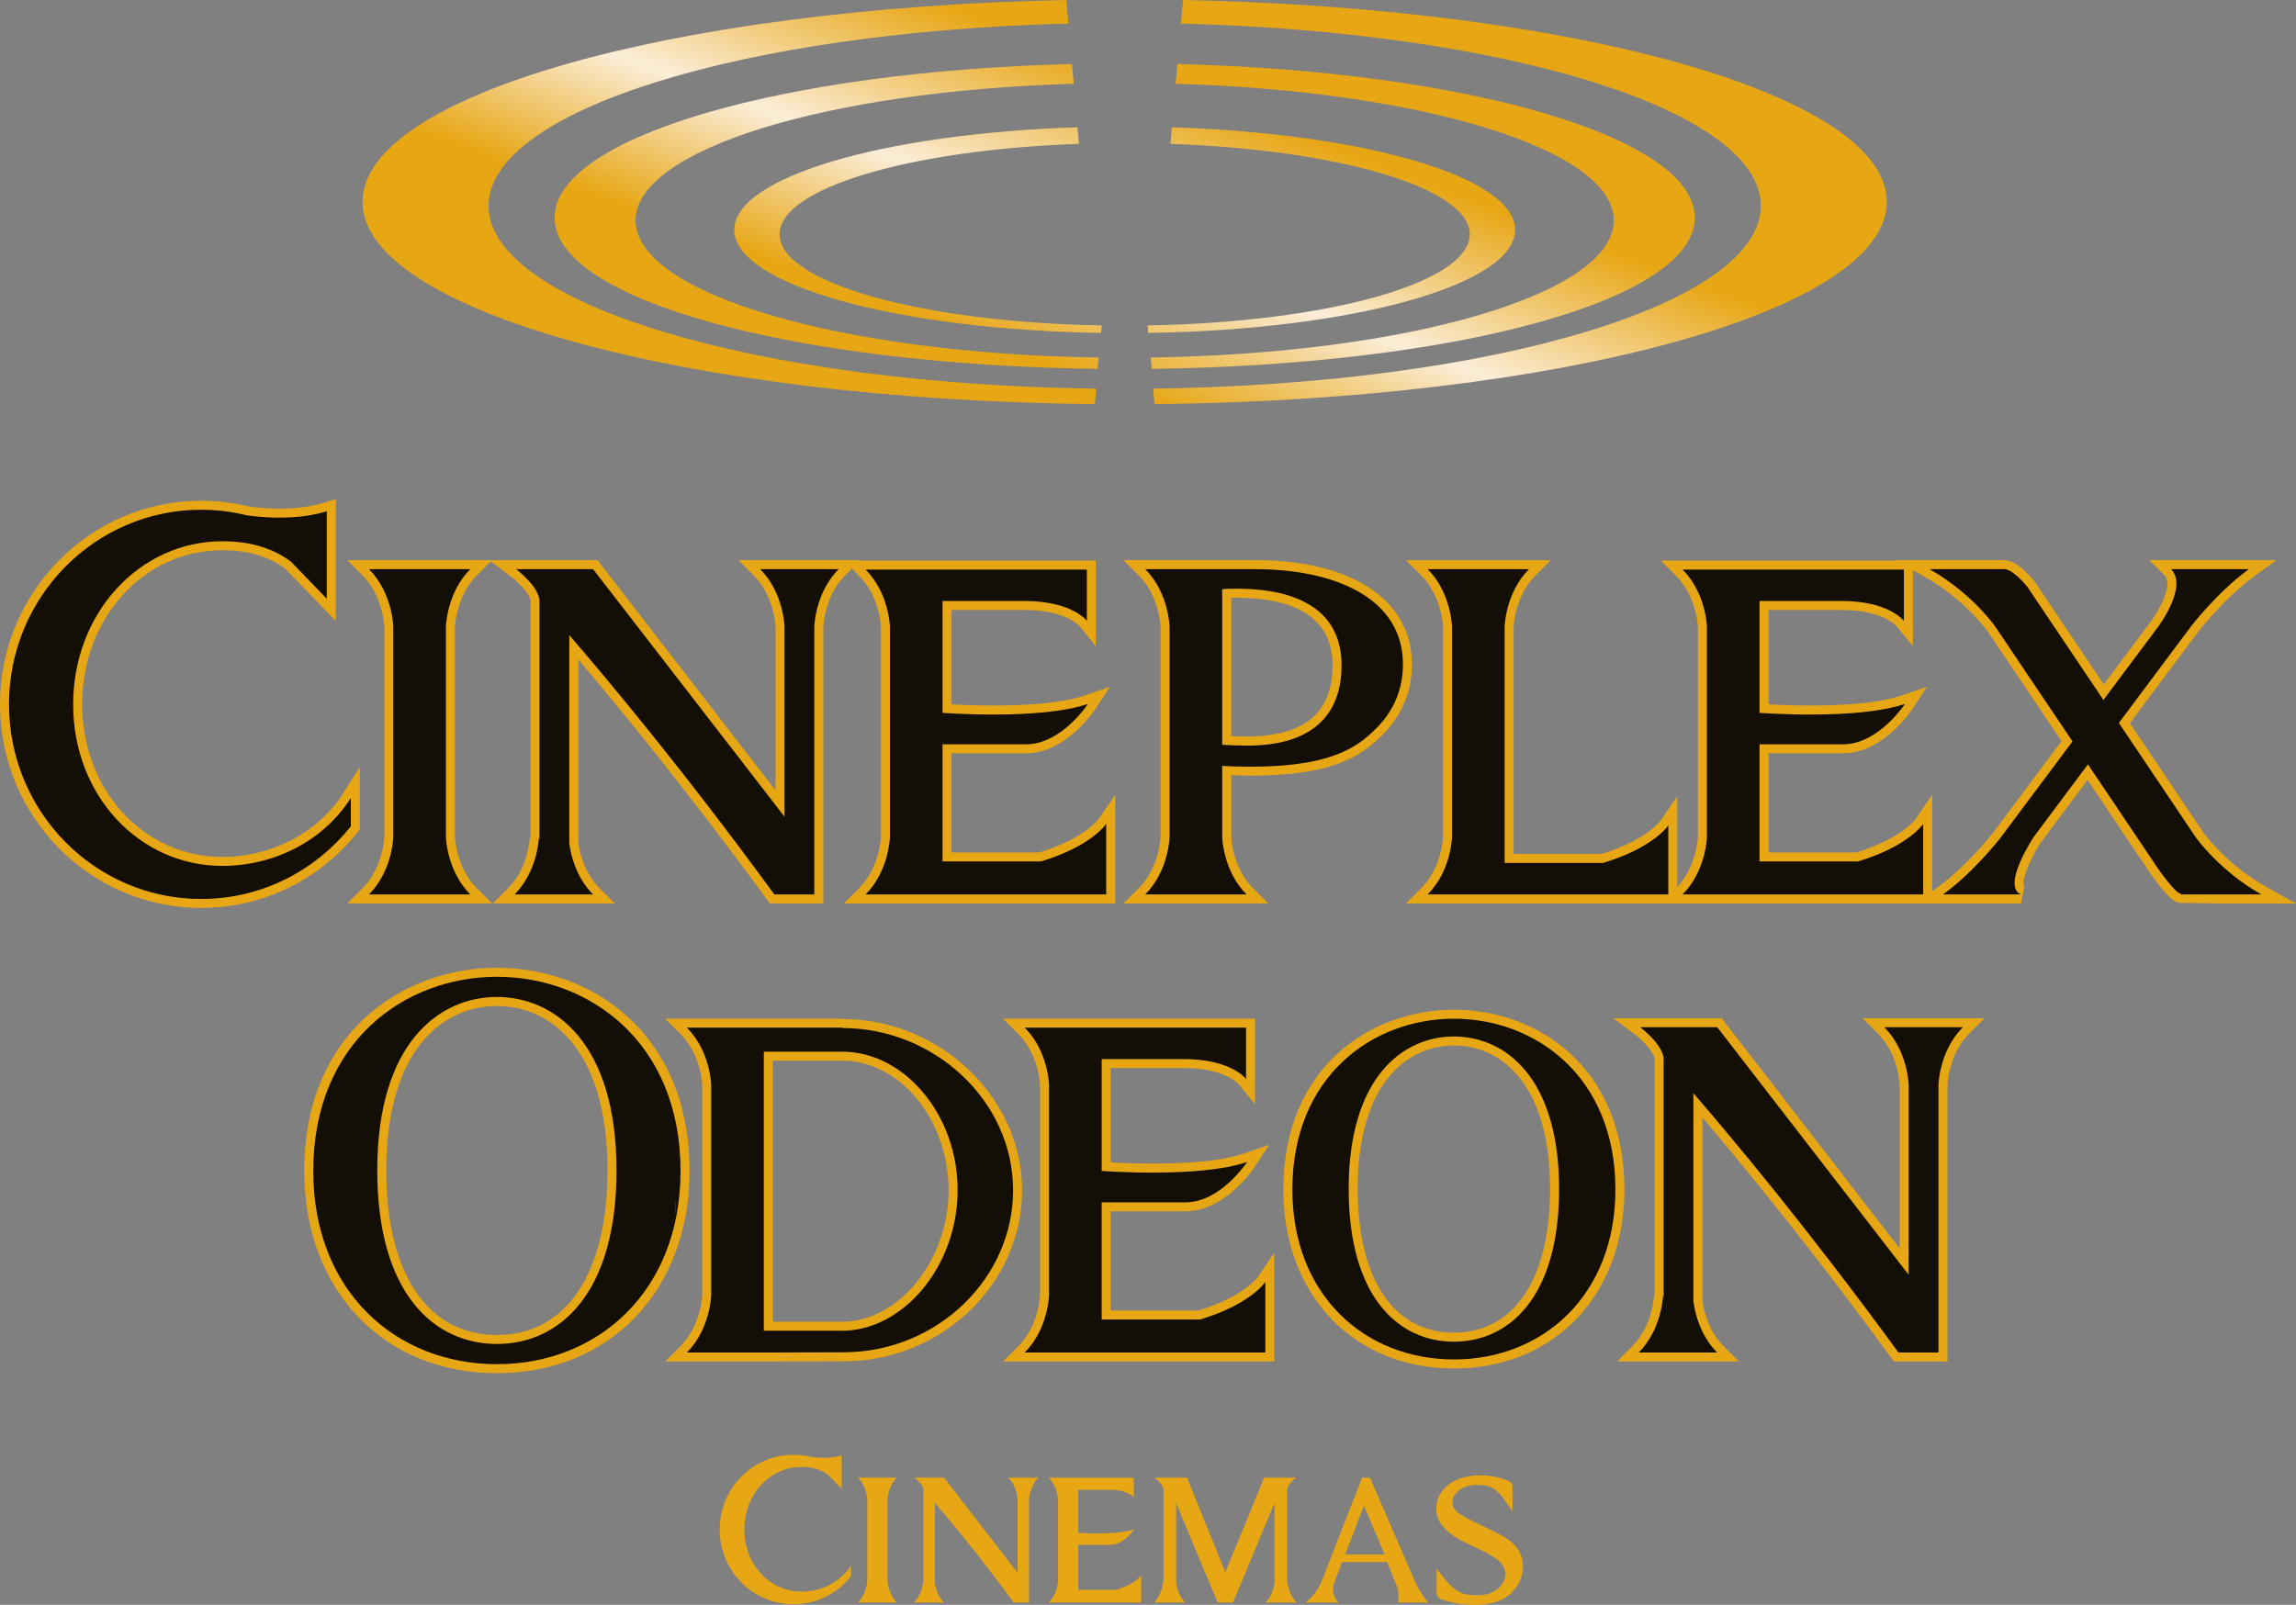 <?xml version="1.0" encoding="utf-8"?>
<!-- Generator: Adobe Illustrator 13.0.0, SVG Export Plug-In . SVG Version: 6.00 Build 14948)  -->
<!DOCTYPE svg PUBLIC "-//W3C//DTD SVG 1.0//EN" "http://www.w3.org/TR/2001/REC-SVG-20010904/DTD/svg10.dtd">
<svg version="1.0" id="Layer_1" xmlns="http://www.w3.org/2000/svg" xmlns:xlink="http://www.w3.org/1999/xlink" x="0px" y="0px"
	 width="173.761px" height="121.482px" viewBox="0 0 173.761 121.482" enable-background="new 0 0 173.761 121.482"
	 xml:space="preserve">
<rect x="0" y="0" width="173.761" height="121.482" fill="#808080" stroke="none"/>
<g>
	<linearGradient id="SVGID_1_" gradientUnits="userSpaceOnUse" x1="73.686" y1="-27.468" x2="41.069" y2="60.544">
		<stop  offset="0.006" style="stop-color:#E7A614"/>
		<stop  offset="0.286" style="stop-color:#E7A614"/>
		<stop  offset="0.416" style="stop-color:#FBEDD7"/>
		<stop  offset="0.528" style="stop-color:#E7A614"/>
	</linearGradient>
	<path fill="url(#SVGID_1_)" d="M36.974,15.582c0-7.236,19.29-13.178,43.883-13.798L80.699,0
		C50.907,0.599,27.436,7.212,27.436,15.28c0,8.262,24.614,14.997,55.423,15.312l0.103-1.173
		C57.375,29.095,36.974,23.023,36.974,15.582z"/>
	<linearGradient id="SVGID_2_" gradientUnits="userSpaceOnUse" x1="122.612" y1="-9.378" x2="89.981" y2="78.672">
		<stop  offset="0.006" style="stop-color:#E7A614"/>
		<stop  offset="0.286" style="stop-color:#E7A614"/>
		<stop  offset="0.416" style="stop-color:#FBEDD7"/>
		<stop  offset="0.528" style="stop-color:#E7A614"/>
	</linearGradient>
	<path fill="url(#SVGID_2_)" d="M142.796,15.28c0-8.068-23.472-14.682-53.265-15.28l-0.156,1.784
		c24.593,0.62,43.883,6.562,43.883,13.798c0,7.441-20.4,13.513-45.988,13.837l0.102,1.173
		C118.182,30.277,142.796,23.542,142.796,15.28z"/>
	<linearGradient id="SVGID_3_" gradientUnits="userSpaceOnUse" x1="79.955" y1="-25.152" x2="47.336" y2="62.863">
		<stop  offset="0.006" style="stop-color:#E7A614"/>
		<stop  offset="0.286" style="stop-color:#E7A614"/>
		<stop  offset="0.416" style="stop-color:#FBEDD7"/>
		<stop  offset="0.528" style="stop-color:#E7A614"/>
	</linearGradient>
	<path fill="url(#SVGID_3_)" d="M41.97,16.479c0,6.266,18.217,11.153,41.091,11.444l0.096-0.858
		c-19.531-0.286-35.056-4.826-35.056-10.383c0-5.376,14.528-9.799,33.157-10.341l-0.132-1.495
		C59.168,5.392,41.97,10.392,41.97,16.479z"/>
	<linearGradient id="SVGID_4_" gradientUnits="userSpaceOnUse" x1="117" y1="-11.483" x2="84.349" y2="76.618">
		<stop  offset="0.006" style="stop-color:#E7A614"/>
		<stop  offset="0.286" style="stop-color:#E7A614"/>
		<stop  offset="0.416" style="stop-color:#FBEDD7"/>
		<stop  offset="0.528" style="stop-color:#E7A614"/>
	</linearGradient>
	<path fill="url(#SVGID_4_)" d="M122.131,16.682c0,5.557-15.524,10.097-35.057,10.383l0.096,0.858
		c22.876-0.291,41.092-5.179,41.092-11.444c0-6.087-17.197-11.087-39.156-11.633l-0.133,1.495
		C107.603,6.883,122.131,11.306,122.131,16.682z"/>
	<linearGradient id="SVGID_5_" gradientUnits="userSpaceOnUse" x1="85.795" y1="-22.993" x2="53.172" y2="65.032">
		<stop  offset="0.006" style="stop-color:#E7A614"/>
		<stop  offset="0.286" style="stop-color:#E7A614"/>
		<stop  offset="0.416" style="stop-color:#FBEDD7"/>
		<stop  offset="0.528" style="stop-color:#E7A614"/>
	</linearGradient>
	<path fill="url(#SVGID_5_)" d="M59,17.738c0-3.506,9.87-6.401,22.659-6.85l-0.111-1.252c-14.634,0.466-25.98,3.763-25.98,7.761
		c0,4.161,12.278,7.562,27.766,7.806l0.051-0.568C69.768,24.398,59,21.401,59,17.738z"/>
	<linearGradient id="SVGID_6_" gradientUnits="userSpaceOnUse" x1="111.732" y1="-13.429" x2="79.084" y2="74.665">
		<stop  offset="0.006" style="stop-color:#E7A614"/>
		<stop  offset="0.286" style="stop-color:#E7A614"/>
		<stop  offset="0.416" style="stop-color:#FBEDD7"/>
		<stop  offset="0.528" style="stop-color:#E7A614"/>
	</linearGradient>
	<path fill="url(#SVGID_6_)" d="M114.664,17.397c0-3.998-11.345-7.295-25.98-7.761l-0.109,1.252
		c12.787,0.448,22.657,3.344,22.657,6.85c0,3.663-10.768,6.66-24.383,6.896l0.05,0.568C102.387,24.96,114.664,21.559,114.664,17.397
		z"/>
</g>
<g>
	<path fill="#E7A614" d="M67.875,111.85h-0.708h-0.333H65.97h-0.333h-0.708c0.683,0.682,0.708,1.666,0.708,1.666v6.126
		c0,0-0.025,0.983-0.708,1.667h0.708h0.333h0.863h0.333h0.708c-0.683-0.684-0.708-1.667-0.708-1.667v-6.126
		C67.167,113.516,67.192,112.531,67.875,111.85z"/>
	<path fill="#E7A614" d="M77.542,111.85h-0.199H77.01h-0.708c0.683,0.682,0.708,1.666,0.708,1.666v5.531l-5.566-7.197h-0.692h-0.866
		h-0.679c0,0,0.679,0.511,0.679,0.936v6.941l-0.017-0.085c0,0-0.026,0.983-0.709,1.667h0.726h0.316h0.2h0.35h0.691
		c-0.503-0.504-0.649-1.17-0.691-1.485v-6.056c1.154,1.335,3.356,3.974,5.962,7.541h0.296h0.866v-7.793c0,0,0.025-0.984,0.708-1.666
		h-0.708H77.542z"/>
	<path fill="#E7A614" d="M84.465,120.348h-2.861v-3.406c0,0,1.403,0,2.432,0c1.028,0,1.797-1.176,1.797-1.176
		c-1.38,0.479-4.229,0.262-4.229,0.262v-3.252h2.393c1.374,0,1.804,0.576,1.804,0.576v-0.576v-0.064v-0.85h-6.434
		c0.683,0.682,0.708,1.654,0.708,1.654v6.126c0,0-0.025,0.983-0.708,1.667h0.708h0.333h0.98h0.216h4.758v-0.961v-1.092
		C86.361,119.256,85.944,119.9,84.465,120.348z"/>
	<path fill="#E7A614" d="M60.666,120.479c-2.393,0-4.336-2.029-4.336-4.698s1.943-4.742,4.336-4.742c0.765,0,1.429,0.175,1.994,0.59
		l1.043,1.079v-0.014v-1.191v-1.336c-1.076,0.335-2.345,0.112-2.348,0.112c-0.418-0.102-0.855-0.157-1.304-0.157
		c-3.082,0-5.586,2.533-5.586,5.659s2.505,5.659,5.586,5.659c1.758,0,3.327-0.825,4.351-2.113v-0.824
		C63.6,119.77,62.147,120.479,60.666,120.479z"/>
	<path fill="#E7A614" d="M97.408,119.727v-6.941c0-0.425,0.679-0.936,0.679-0.936h-2.412l-2.943,7.156l-2.901-7.156h-2.455
		c0,0,0.679,0.511,0.679,0.936v6.941l-0.017-0.085c0,0-0.025,0.983-0.708,1.667h2.37c-0.504-0.504-0.649-1.17-0.691-1.485v-6.056
		l3.143,7.541h1.162l3.143-7.541v6.056c-0.043,0.315-0.188,0.981-0.69,1.485h2.368c-0.683-0.684-0.708-1.667-0.708-1.667
		L97.408,119.727z"/>
	<g>
		<polygon fill="none" points="101.808,117.66 104.781,117.66 103.226,113.973 		"/>
		<path fill="#E7A614" d="M107.15,119.85l-3.475-8h-0.59l-2.677,6.86c-0.27,0.625-0.488,1.733-1.618,2.599h1.121h0.207h1.183
			c-0.532-0.533-0.436-1.139-0.353-1.408l0.617-1.658h3.413l0.792,1.963c0.062,0.361,0.096,0.762,0.035,1.104h0.409h0.318h0.843
			h0.404h0.323C107.688,120.848,107.363,120.28,107.15,119.85z M101.808,117.66l1.418-3.688l1.556,3.688H101.808z"/>
	</g>
	<path fill="#E7A614" d="M114.964,117.417c-0.195-0.344-0.488-0.649-0.87-0.907c-0.368-0.25-0.981-0.575-1.823-0.968
		c-1.08-0.499-1.755-0.872-2.007-1.112c-0.234-0.219-0.348-0.451-0.348-0.708c0-0.345,0.166-0.642,0.508-0.909
		c0.348-0.271,0.805-0.41,1.354-0.411c0.539,0.001,1.009,0.045,1.459,0.44c0.473,0.416,0.574,0.643,1.233,1.553v-1.721
		c0-0.137,0-0.323-0.106-0.431c-0.062-0.063-0.039-0.095-0.508-0.263c-0.578-0.203-1.187-0.306-1.813-0.306
		c-1.002,0-1.816,0.239-2.42,0.714c-0.616,0.483-0.929,1.085-0.929,1.789c0,0.391,0.09,0.738,0.268,1.035
		c0.231,0.371,0.579,0.723,1.034,1.049c0.285,0.2,0.869,0.505,1.788,0.932c0.877,0.406,1.466,0.764,1.749,1.06
		c0.27,0.283,0.4,0.585,0.4,0.921c0,0.24-0.09,0.494-0.266,0.756c-0.178,0.264-0.428,0.469-0.745,0.609
		c-0.324,0.145-0.686,0.217-1.074,0.217c-0.632,0-1.181-0.04-1.706-0.439c-0.545-0.417-0.662-0.645-1.42-1.554v1.722
		c0,0.135,0,0.322,0.122,0.43c0.071,0.062,0.045,0.094,0.585,0.263c0.665,0.203,1.367,0.306,2.089,0.306
		c0.832,0,1.515-0.117,2.028-0.348c0.521-0.233,0.94-0.588,1.249-1.053c0.31-0.465,0.465-0.971,0.465-1.502
		C115.261,118.156,115.161,117.765,114.964,117.417z"/>
</g>
<line fill="none" stroke="#E7A614" stroke-width="0" stroke-linecap="round" stroke-linejoin="round" x1="152.077" y1="42.471" x2="152.093" y2="42.477"/>
<g>
	<path fill="none" d="M150.879,62.975c0,0,4.614-6.18,5.132-6.873c-1.145-1.701-5.578-8.297-5.572-8.288
		c-0.018-0.024-1.757-2.462-4.752-4.136l-0.92-0.514v3.833l-0.008,1.918l-1.212-1.5c-0.01-0.013-1.037-1.239-4.157-1.239
		c0,0-4.467,0-5.547,0c0,1.058,0,6.145,0,7.144c1.84,0.101,7.279,0.299,10.105-0.684l1.887-0.655l-1.093,1.672
		c-0.091,0.138-2.238,3.369-5.25,3.369c0,0-4.564,0-5.649,0c0,1.064,0,6.441,0,7.506c1.106,0,6.458,0,6.655,0
		c3.432-1.059,4.471-2.523,4.48-2.539l1.249-1.831v7.31l0.423-0.309C148.942,65.48,150.807,63.068,150.879,62.975z"/>
	<path fill="none" d="M100.847,50.361c0-3.396-2.495-5.117-7.417-5.117c0,0-0.145,0.006-0.252,0.011c0,1.089,0,9.362,0,10.466
		c0.498,0.018,1.062,0.037,1.062,0.037C98.687,55.758,100.847,53.993,100.847,50.361z"/>
	<path fill="#E7A614" d="M95.008,42.402h-2.512h-7.47l1.163,1.163c1.555,1.554,1.643,3.853,1.644,3.876v15.928
		c-0.001,0.004-0.089,2.303-1.644,3.856l-1.163,1.163h10.958l-1.163-1.163c-1.554-1.554-1.644-3.853-1.644-3.876
		c0,0,0-3.611,0-4.673c0.616,0.02,1.36,0.042,1.36,0.042c4.669,0,7.507-0.758,9.49-2.532c0.776-0.685,2.827-2.492,2.827-5.905
		C106.855,45.421,102.316,42.402,95.008,42.402z M93.178,45.255c0.107-0.005,0.252-0.011,0.252-0.011
		c4.922,0,7.417,1.722,7.417,5.117c0,3.632-2.16,5.396-6.606,5.396c0,0-0.564-0.02-1.062-0.037
		C93.178,54.617,93.178,46.344,93.178,45.255z"/>
	<path fill="#E7A614" d="M27.233,62.784V58.05l-1.257,1.987c-1.884,2.979-5.392,4.828-9.153,4.828
		c-5.947,0-10.605-5.072-10.605-11.548c0-6.541,4.659-11.665,10.605-11.665c1.923,0,3.478,0.455,4.754,1.386
		c0.103,0.106,3.833,3.967,3.833,3.967v-9.227l-0.883,0.274c-2.614,0.812-5.758,0.276-5.79,0.271
		c-1.129-0.275-2.325-0.419-3.515-0.419C6.829,37.904,0,44.819,0,53.317C0,61.816,6.829,68.73,15.224,68.73
		c4.628,0,8.951-2.1,11.862-5.76L27.233,62.784z"/>
	<path fill="#E7A614" d="M166.73,62.986c-0.015-0.021-5.051-7.514-5.54-8.241c0.519-0.694,5.166-6.917,5.166-6.917
		c0.014-0.019,1.921-2.5,4.236-4.195l1.682-1.23h-2.084h-7.529l1.163,1.163c0.146,0.146,0.206,0.355,0.206,0.603
		c0,0.874-0.762,2.214-1.228,2.838c0,0-2.731,3.659-3.586,4.803c-0.883-1.312-5.242-7.798-5.242-7.798l-0.021-0.026
		c-0.323-0.397-1.159-1.342-1.937-1.535c0.003,0.001,0.039,0.014,0.061,0.021l-0.097-0.034l-0.197-0.034h-8.38l0.056,0.031H125.69
		l1.163,1.163c1.554,1.554,1.644,3.821,1.644,3.845v15.928c0,0.004-0.09,2.213-1.56,3.765v-6.862l-1.249,1.83
		c-0.01,0.016-1.049,1.481-4.48,2.539c-0.197,0-5.549,0-6.655,0c0-1.262,0-17.219,0-17.219c0-0.004,0.09-2.303,1.644-3.856
		l1.163-1.163h-1.645H106.4l1.163,1.163c1.555,1.554,1.644,3.853,1.644,3.876v15.928c0,0.004-0.089,2.303-1.644,3.856l-1.163,1.163
		h19.29h1.247h18.03h1.26h6.724l0.257-1.312c-0.029-0.012-0.033-0.014-0.046-0.053c-0.016-0.053-0.023-0.115-0.023-0.186
		c0-0.652,0.643-2.051,1.33-3.094c0,0,2.666-3.568,3.516-4.706c0.864,1.286,4.703,6.997,4.703,6.997
		c1.597,2.307,2.081,2.307,2.37,2.307l3.056,0.047h5.647l-2.284-1.276C168.519,65.461,166.813,63.103,166.73,62.986z
		 M146.228,67.467v-7.31l-1.249,1.831c-0.01,0.016-1.049,1.48-4.48,2.539c-0.197,0-5.549,0-6.655,0c0-1.064,0-6.441,0-7.506
		c1.085,0,5.649,0,5.649,0c3.012,0,5.159-3.231,5.25-3.369l1.093-1.672l-1.887,0.655c-2.826,0.982-8.266,0.784-10.105,0.684
		c0-0.999,0-6.086,0-7.144c1.08,0,5.547,0,5.547,0c3.12,0,4.147,1.227,4.157,1.239l1.212,1.5l0.008-1.918v-3.833l0.92,0.514
		c2.995,1.674,4.734,4.111,4.752,4.136c-0.006-0.009,4.428,6.587,5.572,8.288c-0.518,0.693-5.132,6.873-5.132,6.873
		c-0.072,0.094-1.937,2.506-4.229,4.184L146.228,67.467z"/>
	<path fill="#E7A614" d="M78.668,64.527c-0.198,0-5.55,0-6.656,0c0-1.064,0-6.441,0-7.506c1.085,0,5.649,0,5.649,0
		c3.012,0,5.159-3.231,5.25-3.369l1.093-1.672l-1.887,0.655c-2.826,0.982-8.265,0.784-10.104,0.684c0-0.999,0-6.086,0-7.144
		c1.081,0,5.546,0,5.546,0c3.121,0,4.147,1.227,4.157,1.239l1.211,1.501l0.008-1.919v-4.563h-0.681H65.083l0.031-0.031h-1.645
		h-7.584l1.163,1.163c1.554,1.554,1.644,3.853,1.645,3.876c0,0,0,9.425,0,12.384c-2.046-2.646-13.472-17.423-13.472-17.423h-7.983
		h-0.208h-1.436h-9.314l1.163,1.163c1.554,1.554,1.643,3.853,1.644,3.876l0,15.928c0,0.004-0.089,2.303-1.644,3.856l-1.163,1.163
		h10.958l-1.163-1.163c-1.554-1.554-1.643-3.853-1.644-3.876l0-15.928c0-0.004,0.089-2.303,1.644-3.856l1.073-1.073l1.502,1.136
		c0.604,0.456,1.499,1.374,1.499,1.894c0,0,0,17.346,0,17.824c-0.003,0-0.044,0.004-0.044,0.004
		c-0.001,0.023-0.09,2.322-1.644,3.876l-1.163,1.163h9.229l-1.162-1.163c-1.176-1.177-1.508-2.778-1.599-3.441
		c0-0.101,0-11.002,0-13.864c3.112,3.663,8.304,9.996,14.289,18.189l0.205,0.279h4.05V47.422c0-0.004,0.09-2.303,1.644-3.856
		l0.521-0.521l0.552,0.552c1.554,1.554,1.643,3.821,1.644,3.845v15.928c0,0.004-0.089,2.303-1.644,3.856l-1.163,1.163h20.537v-8.23
		l-1.249,1.83C83.139,62.004,82.099,63.469,78.668,64.527z"/>
	<path fill="#140F06" d="M95.008,43.083h-2.512h-3.114h-0.868h-1.843c1.776,1.777,1.843,4.339,1.843,4.339v15.947
		c0,0-0.066,2.562-1.843,4.338h1.843h0.868h2.247h0.867h1.844c-1.777-1.776-1.844-4.338-1.844-4.338v-5.395
		c0.676,0.042,1.305,0.063,2.042,0.063c4.477,0,7.204-0.72,9.036-2.359c0.726-0.64,2.601-2.279,2.601-5.397
		C106.175,45.203,100.89,43.083,95.008,43.083z M94.24,56.439c-0.604,0-1.179-0.025-1.744-0.062V44.607
		c0.246-0.04,0.554-0.045,0.934-0.045c1.876,0,8.099,0.081,8.099,5.799C101.528,56.439,95.816,56.439,94.24,56.439z"/>
	<path fill="#140F06" d="M121.321,65.321h-7.45V47.422c0,0,0.067-2.562,1.844-4.339h-1.844h-0.868h-2.246h-0.868h-1.844
		c1.777,1.777,1.844,4.339,1.844,4.339v15.947c0,0-0.066,2.562-1.844,4.338h1.844h0.868h2.553h0.562h12.386v-2.386v-2.843
		C126.257,62.479,125.172,64.157,121.321,65.321z"/>
	<path fill="#140F06" d="M16.824,65.547c-6.226,0-11.287-5.28-11.287-12.229s5.061-12.347,11.287-12.347
		c1.993,0,3.722,0.456,5.19,1.538l2.716,2.811v-0.037v-3.104v-3.476c-2.8,0.87-6.104,0.292-6.111,0.291
		c-1.09-0.265-2.227-0.408-3.396-0.408c-8.021,0-14.542,6.596-14.542,14.731c0,8.137,6.521,14.732,14.542,14.732
		c4.576,0,8.661-2.147,11.329-5.503v-2.146C24.463,63.703,20.682,65.547,16.824,65.547z"/>
	<path fill="#140F06" d="M166.172,63.377l-5.816-8.653l5.455-7.303l-0.001,0.001c0,0,1.954-2.562,4.381-4.339h-1.142h-0.538h-1.391
		h-0.537h-2.277c1.283,1.284-0.889,4.239-0.956,4.33l-4.162,5.573l-5.761-8.569l0,0c0,0-0.917-1.143-1.575-1.307
		c-0.029-0.008-0.049-0.018-0.068-0.027h-2.734h-0.969h-2.061c3.18,1.777,4.976,4.339,4.976,4.339v-0.001l5.851,8.701l-5.421,7.259
		c-0.099,0.129-2.008,2.596-4.372,4.326h1.142h0.537h1.392h0.537h2.291c-1.512-0.615,0.949-4.338,0.949-4.338l-0.003,0.002
		l4.116-5.511l5.239,7.794c0.023,0.034,1.377,2.006,1.805,2.006c0,0,0.008,0.02,0.019,0.047h3.037h0.97h2.061
		C168.014,65.959,166.228,63.455,166.172,63.377z"/>
	<path fill="#140F06" d="M140.61,65.208h-7.449V56.34c0,0,3.653,0,6.331,0s4.68-3.061,4.68-3.061
		c-3.593,1.249-11.011,0.681-11.011,0.681v-8.466h6.229c3.574,0,4.695,1.503,4.695,1.503v-1.503v-0.167v-2.212h-16.75
		c1.777,1.776,1.844,4.307,1.844,4.307v15.947c0,0-0.066,2.562-1.844,4.338h1.844h0.868h2.552h0.562h12.385v-2.499v-2.843
		C145.546,62.365,144.462,64.044,140.61,65.208z"/>
	<path fill="#140F06" d="M35.592,43.083h-1.844H32.88h-2.247h-0.868h-1.843c1.777,1.777,1.843,4.339,1.843,4.339v15.947
		c0,0-0.066,2.562-1.843,4.338h1.843h0.868h2.247h0.868h1.844c-1.777-1.776-1.844-4.338-1.844-4.338V47.422
		C33.748,47.422,33.815,44.86,35.592,43.083z"/>
	<path fill="#140F06" d="M60.758,43.083H60.24h-0.868h-1.843c1.777,1.777,1.843,4.339,1.843,4.339V61.82L44.885,43.083h-1.803
		h-2.254h-1.77c0,0,1.77,1.332,1.77,2.438v18.07l-0.044-0.223c0,0-0.066,2.562-1.843,4.338h1.888h0.823h0.518h0.913h1.799
		c-1.31-1.311-1.689-3.043-1.799-3.865V48.077c3.004,3.477,8.738,10.344,15.521,19.63h0.77h2.253V47.422
		c0,0,0.066-2.562,1.843-4.339h-1.843H60.758z"/>
	<path fill="#140F06" d="M78.781,65.208h-7.45V56.34c0,0,3.652,0,6.33,0c2.678,0,4.679-3.061,4.679-3.061
		c-3.592,1.249-11.009,0.681-11.009,0.681v-8.466h6.228c3.576,0,4.696,1.503,4.696,1.503v-1.503v-0.167v-2.212h-16.75
		c1.777,1.776,1.844,4.307,1.844,4.307v15.947c0,0-0.067,2.562-1.844,4.338h1.844h0.868h2.553h0.562h12.385v-2.499v-2.843
		C83.716,62.365,82.631,64.044,78.781,65.208z"/>
</g>
<g>
	<path fill="none" d="M63.758,80.292c0,0-4.201,0-5.27,0c0,0.242,0,19.704,0,19.757c1.061,0,5.109,0,5.109,0l0.113,0.004
		c4.305,0,8.08-4.654,8.08-9.961C71.792,84.779,68.113,80.292,63.758,80.292z"/>
	<path fill="none" d="M117.312,90.01c0-8.015-3.761-10.87-7.281-10.87c-3.52,0-7.281,2.855-7.281,10.87
		c0,6.807,2.722,10.869,7.281,10.869S117.312,96.816,117.312,90.01z"/>
	<path fill="#E7A614" d="M110.03,76.432c-6.215,0-12.905,4.261-12.905,13.615c0,7.973,5.307,13.541,12.905,13.541
		s12.905-5.568,12.905-13.541C122.936,80.692,116.246,76.432,110.03,76.432z M102.749,90.01c0-8.015,3.762-10.87,7.281-10.87
		c3.521,0,7.281,2.855,7.281,10.87c0,6.807-2.722,10.869-7.281,10.869S102.749,96.816,102.749,90.01z"/>
	<path fill="#E7A614" d="M90.713,99.201c-0.198,0-5.55,0-6.656,0c0-1.064,0-6.441,0-7.506c1.085,0,5.65,0,5.65,0
		c3.012,0,5.159-3.23,5.249-3.368l1.094-1.673l-1.888,0.656c-2.826,0.982-8.266,0.784-10.105,0.684c0-0.999,0-6.086,0-7.145
		c1.081,0,5.547,0,5.547,0c3.121,0,4.148,1.228,4.158,1.24l1.211,1.5l0.008-1.918v-4.563H94.3H75.905l1.163,1.163
		c1.554,1.554,1.643,3.821,1.644,3.845l0,15.927c0,0.004-0.089,2.303-1.644,3.857l-1.163,1.162h20.537v-8.23l-1.248,1.831
		C95.183,96.678,94.145,98.144,90.713,99.201z"/>
	<path fill="#E7A614" d="M148.546,77.076h-7.586l1.163,1.164c1.555,1.554,1.644,3.852,1.645,3.875c0,0-0.001,9.426-0.001,12.385
		c-2.046-2.646-13.472-17.424-13.472-17.424h-8.191l1.621,1.227c0.604,0.456,1.498,1.374,1.498,1.893c0,0,0,17.347,0,17.825
		c-0.002,0-0.043,0.003-0.043,0.003c-0.001,0.023-0.091,2.322-1.645,3.877l-1.163,1.162h9.229l-1.162-1.162
		c-1.176-1.177-1.508-2.778-1.599-3.441c0-0.102,0-11.002,0-13.865c3.112,3.664,8.304,9.996,14.288,18.189l0.204,0.279h4.052V82.096
		c0-0.004,0.089-2.302,1.644-3.855l1.163-1.164H148.546z"/>
	<path fill="#E7A614" d="M63.758,77.138v-0.029h-5.951h-7.471l1.163,1.163c1.554,1.554,1.643,3.821,1.644,3.845l0,15.927
		c0,0.004-0.089,2.303-1.644,3.857l-1.163,1.162h7.471c0,0,5.989-0.019,5.994-0.019c0.005,0.001,0.089,0.003,0.089,0.003l0.08-0.003
		l0.155-0.001c7.297-0.143,13.227-5.951,13.227-12.951C77.352,83.07,71.127,77.138,63.758,77.138z M71.792,90.092
		c0,5.307-3.775,9.961-8.08,9.961l-0.113-0.004c0,0-4.049,0-5.109,0c0-0.053,0-19.515,0-19.757c1.068,0,5.27,0,5.27,0
		C68.113,80.292,71.792,84.779,71.792,90.092z"/>
	<path fill="#E7A614" d="M37.605,73.258c-7.021,0-14.579,4.815-14.579,15.387c0,9.01,5.995,15.301,14.579,15.301
		s14.579-6.291,14.579-15.301C52.184,78.073,44.627,73.258,37.605,73.258z M37.605,101.054c-5.242,0-8.372-4.655-8.372-12.452
		c0-9.18,4.325-12.451,8.372-12.451c4.047,0,8.372,3.271,8.372,12.451C45.977,96.398,42.847,101.054,37.605,101.054z"/>
	<path fill="#140F06" d="M110.03,77.113c-6.13,0-12.224,4.336-12.224,12.934c0,7.962,5.458,12.859,12.224,12.859
		c6.767,0,12.225-4.897,12.225-12.859C122.255,81.449,116.161,77.113,110.03,77.113z M110.03,101.561
		c-4.148,0-7.962-3.327-7.962-11.551c0-8.523,4.149-11.551,7.962-11.551s7.963,3.027,7.963,11.551
		C117.993,98.233,114.18,101.561,110.03,101.561z"/>
	<path fill="#140F06" d="M90.825,99.883h-7.45v-8.868c0,0,3.653,0,6.332,0c2.678,0,4.679-3.061,4.679-3.061
		c-3.593,1.249-11.01,0.681-11.01,0.681v-8.466h6.228c3.574,0,4.696,1.503,4.696,1.503v-1.503v-0.167v-2.213h-16.75
		c1.777,1.777,1.843,4.307,1.843,4.307v15.947c0,0-0.066,2.562-1.843,4.338h1.843h0.869h2.552h0.562h12.385v-2.498v-2.844
		C95.761,97.039,94.677,98.719,90.825,99.883z"/>
	<path fill="#140F06" d="M146.702,77.758h-0.867h-0.519h-0.868h-1.844c1.777,1.777,1.844,4.338,1.844,4.338v14.398l-14.487-18.736
		h-1.803h-2.254h-1.77c0,0,1.77,1.332,1.77,2.438v18.07l-0.044-0.223c0,0-0.066,2.562-1.844,4.338h1.888h0.823h0.519h0.912h1.798
		c-1.309-1.31-1.688-3.043-1.798-3.865V82.752c3.004,3.477,8.737,10.344,15.52,19.629h0.771h2.254V82.096
		c0,0,0.066-2.561,1.844-4.338H146.702z"/>
	<path fill="#140F06" d="M63.758,77.819v-0.03h-5.951h-5.826c1.777,1.777,1.843,4.307,1.843,4.307v15.947
		c0,0-0.066,2.562-1.843,4.338h1.843h0.869h2.552h0.562l5.994-0.018c0.024,0,0.048,0.002,0.071,0.002
		c0.029,0,0.059-0.002,0.088-0.003h0.163l-0.002-0.004c6.825-0.13,12.549-5.569,12.549-12.267
		C76.67,83.313,70.692,77.819,63.758,77.819z M63.711,100.734c-0.036,0-0.076-0.003-0.113-0.004h-5.791v-0.848V80.169V79.61h5.951
		c4.619,0,8.714,4.692,8.714,10.481S68.331,100.734,63.711,100.734z"/>
	<path fill="#140F06" d="M51.152,90.83c-0.013,0.17-0.021,0.34-0.021,0.512c0,0.17,0.008,0.338,0.021,0.506V90.83z"/>
	<path fill="#140F06" d="M37.605,73.939c-6.97,0-13.897,4.93-13.897,14.705c0,9.053,6.205,14.62,13.897,14.62
		c7.693,0,13.898-5.567,13.898-14.62C51.503,78.869,44.575,73.939,37.605,73.939z M37.605,101.734
		c-4.717,0-9.053-3.783-9.053-13.133c0-9.689,4.718-13.133,9.053-13.133c4.335,0,9.053,3.443,9.053,13.133
		C46.658,97.951,42.322,101.734,37.605,101.734z M51.152,90.83v1.018c-0.013-0.168-0.021-0.336-0.021-0.506
		C51.131,91.17,51.139,91,51.152,90.83z"/>
</g>
</svg>
